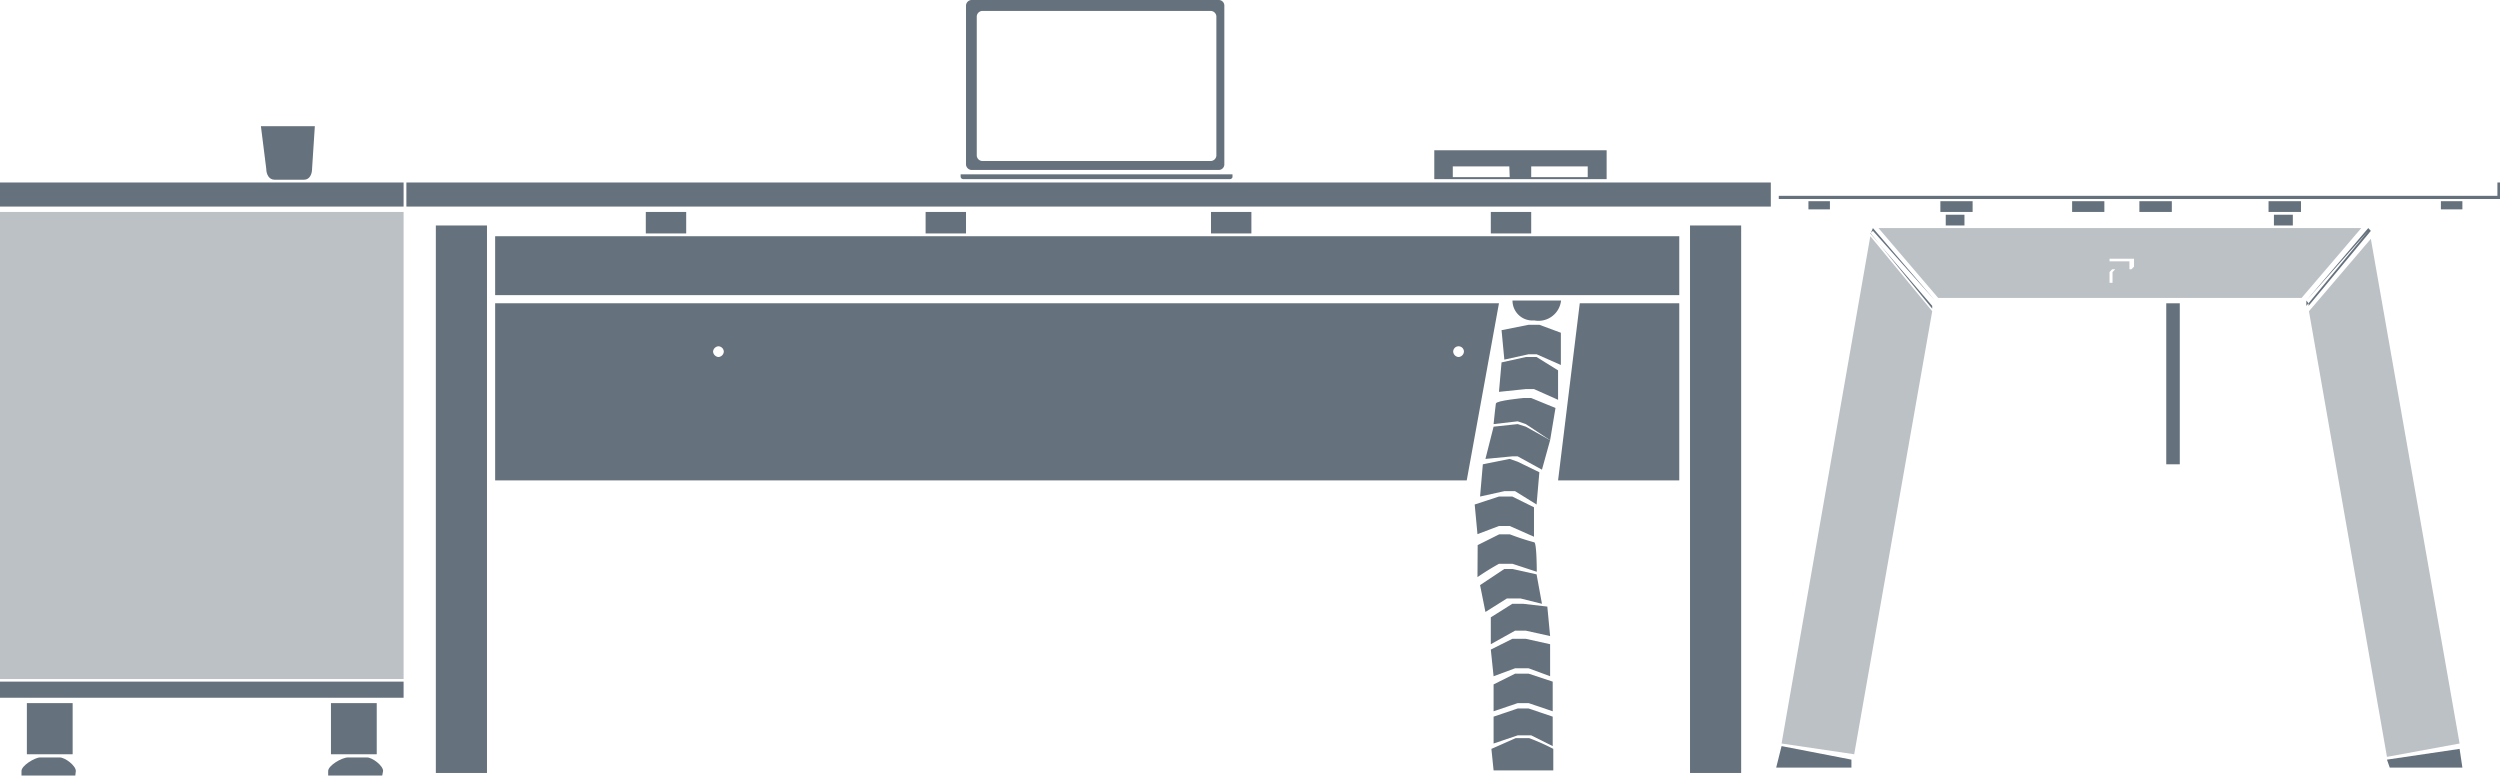 <svg xmlns="http://www.w3.org/2000/svg" viewBox="0 0 125.62 38.97"><defs><style>.cls-1,.cls-2{fill:#65717d;}.cls-2,.cls-4{fill-rule:evenodd;}.cls-3,.cls-4{fill:#bcc1c6;}</style></defs><title>Asset 1</title><g id="Layer_2" data-name="Layer 2"><g id="Capa_1" data-name="Capa 1"><rect class="cls-1" x="16.63" y="35.33" width="2.3" height="2.57"/><path class="cls-2" d="M19.2,39H16.49v-.26c0-.27.68-.68,1-.68h.95c.27,0,.81.41.81.68Z"/><rect class="cls-1" x="1.35" y="35.33" width="2.3" height="2.57"/><path class="cls-2" d="M3.78,39H1.08v-.26c0-.27.67-.68.94-.68H3c.27,0,.81.41.81.68Z"/><rect class="cls-3" y="10.65" width="20.28" height="23.47"/><rect class="cls-1" y="34.25" width="20.28" height="0.81"/><rect class="cls-1" y="9.17" width="20.28" height="1.21"/><rect class="cls-1" x="20.42" y="9.17" width="68.56" height="1.21"/><rect class="cls-1" x="21.9" y="11.33" width="2.57" height="27.51"/><rect class="cls-1" x="84.92" y="11.33" width="2.57" height="27.51"/><path class="cls-2" d="M79.78,8.9H76.94V8.36h2.84Zm-3.92,0H73V8.36h2.84ZM72.07,9h8.66V7.55H72.07Z"/><rect class="cls-1" x="24.88" y="11.87" width="59.5" height="2.96"/><path class="cls-2" d="M75.05,38.71h3V37.63a11,11,0,0,0-1.21-.54h-.68l-1.22.54Z"/><polygon class="cls-2" points="75.05 37.36 76.26 36.95 76.94 36.95 78.02 37.49 78.02 36.01 76.81 35.6 76.26 35.6 75.05 36.01 75.05 37.36"/><polygon class="cls-2" points="75.05 35.74 76.26 35.33 76.81 35.33 78.02 35.74 78.02 34.25 76.81 33.85 76.13 33.85 75.05 34.39 75.05 35.74"/><polygon class="cls-2" points="75.05 33.98 76.13 33.58 76.81 33.58 77.89 33.98 77.89 32.37 76.67 32.1 75.99 32.1 74.91 32.64 75.05 33.98"/><polygon class="cls-2" points="74.91 32.37 76.13 31.69 76.67 31.69 77.89 31.96 77.75 30.48 76.54 30.34 75.99 30.34 74.91 31.02 74.91 32.37"/><polygon class="cls-2" points="74.64 30.75 75.72 30.07 76.4 30.07 77.48 30.34 77.21 28.86 75.99 28.59 75.59 28.59 74.37 29.4 74.64 30.75"/><path class="cls-2" d="M74.24,29a12.7,12.7,0,0,1,1.08-.67H76l1.22.4s0-1.48-.13-1.48a12.53,12.53,0,0,1-1.22-.4h-.54l-1.08.54Z"/><polygon class="cls-2" points="74.24 26.84 75.32 26.43 75.86 26.43 77.08 26.97 77.08 25.49 75.99 24.95 75.32 24.95 74.1 25.35 74.24 26.84"/><polygon class="cls-2" points="74.37 24.95 75.59 24.68 76.13 24.68 77.21 25.35 77.35 23.73 76.26 23.2 75.86 23.06 74.51 23.33 74.37 24.95"/><polygon class="cls-2" points="74.64 23.06 75.99 22.93 76.26 22.93 77.48 23.6 77.89 22.12 76.67 21.44 76.26 21.31 75.05 21.44 74.64 23.06"/><path class="cls-2" d="M75.05,21.31l1.21-.14.41.14,1.22.81.27-1.62L76.94,20h-.4s-1.36.13-1.36.27C75.18,20,75.05,21.31,75.05,21.31Z"/><polygon class="cls-2" points="75.32 19.69 76.67 19.55 77.08 19.55 78.29 20.09 78.29 18.61 77.21 17.94 76.67 17.94 75.45 18.21 75.32 19.69"/><polygon class="cls-2" points="75.59 18.07 76.81 17.8 77.21 17.8 78.43 18.34 78.43 16.72 77.35 16.32 76.81 16.32 75.45 16.59 75.59 18.07"/><path class="cls-2" d="M76,15.1h2.44a1.14,1.14,0,0,1-1.35,1A1,1,0,0,1,76,15.1Z"/><path class="cls-2" d="M61.12,7.82a.29.29,0,0,1-.27.27H49.35a.29.29,0,0,1-.27-.27v-7a.29.29,0,0,1,.27-.27h11.5a.29.29,0,0,1,.27.27ZM61.25,0H48.81a.29.29,0,0,0-.27.27v8a.29.29,0,0,0,.27.27H61.25a.28.28,0,0,0,.27-.27v-8A.28.28,0,0,0,61.25,0Z"/><path class="cls-2" d="M48.27,8.76H61.93V8.9A.13.13,0,0,1,61.8,9H48.41a.13.13,0,0,1-.14-.13Z"/><path class="cls-2" d="M13.11,6.34h2.71l-.14,2.15c0,.27-.13.54-.4.54H13.79c-.27,0-.41-.27-.41-.54Z"/><rect class="cls-1" x="32.45" y="10.65" width="2.03" height="1.08"/><rect class="cls-1" x="46.51" y="10.65" width="2.03" height="1.08"/><rect class="cls-1" x="60.85" y="10.65" width="2.03" height="1.08"/><rect class="cls-1" x="74.91" y="10.65" width="2.03" height="1.08"/><path class="cls-2" d="M73.29,17.94a.29.29,0,0,1-.27-.27.27.27,0,0,1,.54,0A.29.29,0,0,1,73.29,17.94Zm-37.19,0a.3.3,0,0,1-.27-.27.29.29,0,0,1,.27-.27.28.28,0,0,1,.27.27A.29.29,0,0,1,36.1,17.94Zm-11.22-2.7v8.9H73.7l1.62-8.9Z"/><polygon class="cls-2" points="79.38 15.24 84.38 15.24 84.38 24.14 78.29 24.14 79.38 15.24"/><polygon class="cls-4" points="93.98 11.87 97.09 15.64 93.17 37.9 89.52 37.36 93.98 11.87"/><polygon class="cls-2" points="89.25 38.57 93.03 38.57 93.03 38.17 89.52 37.49 89.25 38.57"/><path class="cls-2" d="M97.23,15.1l-3.12-3.5-.13.13,3.11,3.64Zm-3.12-3.64,3.12,3.64-.14.27v.14L94,11.73Z"/><path class="cls-2" d="M115.89,15.1,119,11.46l.13.14L116,15.37v-.13ZM119,11.6l-3.11,3.5v.27Z"/><polygon class="cls-4" points="119.13 12 116.02 15.64 119.94 38.03 123.59 37.36 119.13 12"/><polygon class="cls-2" points="119.94 38.17 120.08 38.57 123.73 38.57 123.59 37.63 119.94 38.17"/><rect class="cls-1" x="108.85" y="15.24" width="0.68" height="8.09"/><path class="cls-2" d="M89.38,9.17h36.11v.67H89.38Zm36.24,0H89.38V10h36.24Z"/><rect class="cls-1" x="90.87" y="10.11" width="1.08" height="0.41"/><rect class="cls-1" x="97.5" y="10.11" width="1.62" height="0.54"/><rect class="cls-1" x="104.12" y="10.11" width="1.62" height="0.54"/><rect class="cls-1" x="107.5" y="10.11" width="1.63" height="0.54"/><rect class="cls-1" x="113.99" y="10.11" width="1.63" height="0.54"/><rect class="cls-1" x="122.65" y="10.11" width="1.08" height="0.41"/><path class="cls-4" d="M107.23,13v.4l-.13.13h-.81l-.14.14v.54H106v-.54l.13-.14H107v-.4H106V13h1.21ZM94.39,11.46l3,3.51h18.26l3-3.51Z"/><rect class="cls-1" x="114.26" y="10.79" width="0.95" height="0.54"/><rect class="cls-1" x="97.77" y="10.79" width="0.94" height="0.54"/></g></g></svg>
